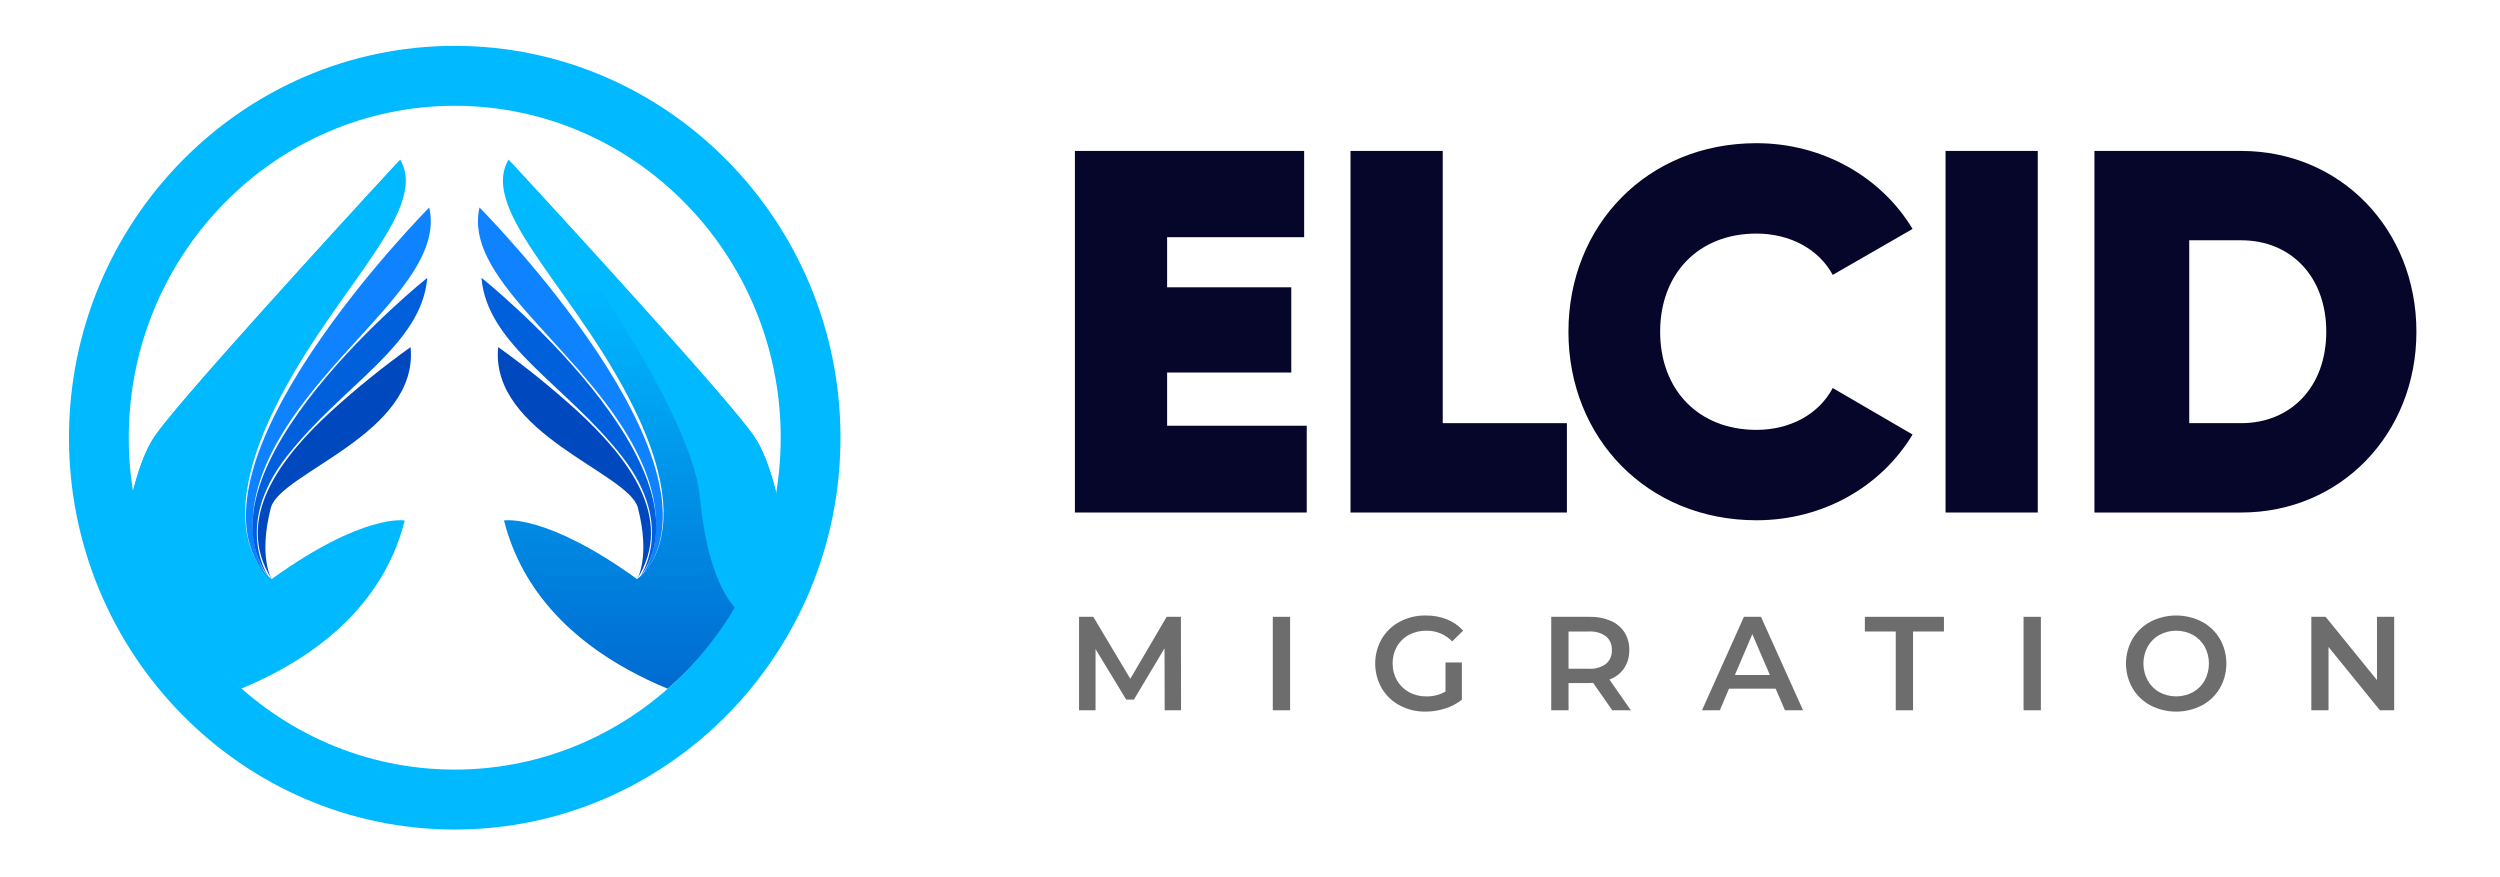 <svg width="171" height="60" viewBox="0 0 171 60" fill="none" xmlns="http://www.w3.org/2000/svg">
<path d="M53.175 34.07V34.077C52.688 36.741 51.719 39.292 50.316 41.607C49.073 43.679 47.505 45.537 45.672 47.109C44.757 46.733 43.863 46.306 42.995 45.83C39.32 43.816 35.743 40.614 34.474 35.601C34.474 35.601 37.298 35.084 43.574 39.607C43.574 39.607 43.574 39.6 43.587 39.593C43.671 39.536 43.75 39.473 43.825 39.405C43.845 39.384 43.866 39.363 43.887 39.342C43.929 39.307 43.971 39.258 44.02 39.209L44.027 39.202C44.263 38.946 44.467 38.662 44.633 38.356L44.64 38.349C44.643 38.346 44.645 38.343 44.646 38.339C44.647 38.336 44.648 38.332 44.647 38.328C45.47 36.839 46.105 33.888 43.72 28.673C39.871 20.262 32.654 14.536 34.788 10.915L34.795 10.922C34.805 10.935 34.814 10.949 34.823 10.964C35.555 11.747 47.325 24.513 50.832 28.862C51.118 29.225 51.355 29.526 51.523 29.764C52.178 30.679 52.75 32.211 53.175 34.07Z" fill="url(#paint0_linear)"/>
<path d="M53.175 34.07V34.077C52.688 36.741 51.719 39.292 50.316 41.607C49.577 40.831 48.336 38.838 47.876 34.007C47.227 27.184 35.555 11.908 34.823 10.964C35.555 11.747 47.325 24.513 50.832 28.862C51.118 29.225 51.355 29.526 51.523 29.764C52.178 30.679 52.75 32.21 53.175 34.07Z" fill="url(#paint1_linear)"/>
<path d="M32.798 14.193C32.798 14.193 50.739 32.24 43.7 39.667C43.7 39.667 46.807 36.24 42.924 29.777C39.041 23.314 31.721 18.895 32.798 14.193Z" fill="#0F83FF"/>
<path d="M32.933 19.001C32.933 19.001 49.447 32.219 43.66 39.656C43.66 39.656 46.379 36.113 42.534 31.207C38.69 26.301 33.312 23.615 32.933 19.001Z" fill="#005FDB"/>
<path d="M34.076 23.742C35.954 25.087 37.753 26.54 39.464 28.093C42.887 31.229 46.212 35.43 43.58 39.608C43.58 39.608 44.501 38.114 43.633 34.737C43.014 32.332 33.483 29.684 34.076 23.742Z" fill="#0048BD"/>
<path d="M8.983 34.07V34.077C9.471 36.741 10.44 39.292 11.842 41.607C13.086 43.679 14.654 45.537 16.486 47.109C17.402 46.733 18.296 46.306 19.164 45.83C22.838 43.816 26.416 40.614 27.685 35.601C27.685 35.601 24.861 35.084 18.585 39.607C18.585 39.607 18.585 39.6 18.571 39.593C18.488 39.536 18.408 39.473 18.334 39.405C18.313 39.384 18.292 39.363 18.271 39.342C18.23 39.307 18.188 39.258 18.139 39.209L18.132 39.202C17.896 38.946 17.692 38.662 17.525 38.356L17.518 38.349C17.516 38.346 17.514 38.343 17.512 38.339C17.511 38.336 17.511 38.332 17.511 38.328C16.689 36.839 16.054 33.888 18.439 28.673C22.288 20.262 29.505 14.536 27.371 10.915L27.364 10.922C27.354 10.935 27.344 10.949 27.336 10.964C26.604 11.747 14.834 24.513 11.326 28.862C11.04 29.225 10.803 29.526 10.636 29.764C9.981 30.679 9.409 32.211 8.983 34.07Z" fill="url(#paint2_linear)"/>
<path d="M8.983 34.07V34.077C9.471 36.741 10.44 39.292 11.842 41.607C12.582 40.831 13.823 38.838 14.283 34.007C14.931 27.184 26.604 11.908 27.336 10.964C26.604 11.747 14.834 24.513 11.326 28.862C11.04 29.225 10.803 29.526 10.636 29.764C9.981 30.679 9.409 32.21 8.983 34.07Z" fill="url(#paint3_linear)"/>
<path d="M29.36 14.193C29.36 14.193 11.42 32.24 18.458 39.667C18.458 39.667 15.352 36.24 19.235 29.777C23.118 23.314 30.438 18.895 29.36 14.193Z" fill="#0F83FF"/>
<path d="M29.226 19.001C29.226 19.001 12.712 32.219 18.498 39.656C18.498 39.656 15.78 36.113 19.624 31.207C23.469 26.301 28.847 23.615 29.226 19.001Z" fill="#005FDB"/>
<path d="M28.083 23.742C26.205 25.087 24.406 26.54 22.695 28.093C19.272 31.229 15.946 35.43 18.578 39.608C18.578 39.608 17.658 38.114 18.526 34.737C19.145 32.332 28.676 29.684 28.083 23.742Z" fill="#0048BD"/>
<path d="M31.104 56.74C16.555 56.74 4.718 44.717 4.718 29.938C4.718 15.16 16.555 3.137 31.104 3.137C45.652 3.137 57.489 15.16 57.489 29.938C57.489 44.717 45.652 56.74 31.104 56.74ZM31.104 7.236C18.809 7.236 8.807 17.42 8.807 29.938C8.807 42.456 18.809 52.64 31.104 52.64C43.398 52.64 53.4 42.456 53.4 29.938C53.4 17.42 43.398 7.236 31.104 7.236Z" fill="url(#paint4_linear)"/>
<path d="M79.663 48.583L79.654 44.346L77.559 47.852H77.031L74.936 44.4V48.583H73.807V42.19H74.781L77.313 46.428L79.8 42.19H80.775L80.784 48.583H79.663Z" fill="#6D6D6D"/>
<path d="M87.059 42.19H88.243V48.583H87.059V42.19Z" fill="#6D6D6D"/>
<path d="M98.872 45.314H99.993V47.862C99.65 48.131 99.261 48.335 98.845 48.464C98.409 48.604 97.955 48.675 97.497 48.674C96.885 48.684 96.281 48.538 95.74 48.25C95.23 47.979 94.805 47.573 94.51 47.076C94.217 46.561 94.063 45.979 94.063 45.386C94.063 44.794 94.217 44.212 94.51 43.697C94.806 43.199 95.233 42.793 95.744 42.524C96.29 42.235 96.899 42.089 97.516 42.099C98.014 42.092 98.509 42.182 98.973 42.364C99.397 42.531 99.775 42.797 100.075 43.14L99.329 43.871C99.101 43.635 98.827 43.448 98.525 43.323C98.222 43.197 97.898 43.135 97.57 43.14C97.154 43.132 96.742 43.229 96.373 43.423C96.03 43.605 95.746 43.88 95.553 44.218C95.351 44.574 95.249 44.977 95.257 45.387C95.251 45.79 95.353 46.187 95.553 46.537C95.747 46.876 96.031 47.154 96.373 47.341C96.737 47.54 97.146 47.64 97.561 47.633C98.02 47.643 98.472 47.53 98.872 47.304L98.872 45.314Z" fill="#6D6D6D"/>
<path d="M110.277 48.583L108.974 46.711C108.893 46.718 108.811 46.721 108.729 46.72H107.289V48.583H106.105V42.19H108.729C109.224 42.179 109.715 42.272 110.172 42.464C110.557 42.626 110.885 42.9 111.115 43.25C111.34 43.614 111.454 44.036 111.443 44.464C111.454 44.904 111.332 45.337 111.092 45.706C110.845 46.063 110.493 46.335 110.086 46.483L111.552 48.583L110.277 48.583ZM109.849 43.523C109.506 43.282 109.091 43.166 108.673 43.195H107.289V45.743H108.673C109.092 45.772 109.508 45.654 109.849 45.41C109.983 45.293 110.09 45.148 110.159 44.984C110.229 44.82 110.26 44.642 110.25 44.464C110.26 44.287 110.229 44.11 110.16 43.947C110.09 43.783 109.984 43.639 109.849 43.523Z" fill="#6D6D6D"/>
<path d="M121.453 47.103H118.264L117.637 48.583H116.416L119.285 42.19H120.451L123.329 48.583H122.091L121.453 47.103ZM121.061 46.172L119.859 43.377L118.666 46.172H121.061Z" fill="#6D6D6D"/>
<path d="M129.669 43.195H127.556V42.19H132.966V43.195H130.853V48.583H129.669V43.195Z" fill="#6D6D6D"/>
<path d="M138.412 42.19H139.596V48.583H138.412V42.19Z" fill="#6D6D6D"/>
<path d="M147.093 48.25C146.582 47.978 146.157 47.57 145.863 47.071C145.571 46.558 145.417 45.977 145.417 45.386C145.417 44.795 145.571 44.215 145.863 43.702C146.157 43.203 146.582 42.795 147.093 42.524C147.637 42.244 148.239 42.099 148.851 42.099C149.462 42.099 150.064 42.244 150.608 42.524C151.118 42.794 151.543 43.2 151.838 43.697C152.131 44.212 152.284 44.794 152.284 45.386C152.284 45.979 152.131 46.561 151.838 47.076C151.543 47.573 151.118 47.979 150.608 48.25C150.064 48.529 149.462 48.675 148.851 48.675C148.239 48.675 147.637 48.529 147.093 48.25V48.25ZM149.998 47.346C150.335 47.157 150.612 46.879 150.8 46.542C150.991 46.187 151.091 45.79 151.091 45.386C151.091 44.983 150.991 44.586 150.8 44.231C150.612 43.894 150.334 43.616 149.998 43.428C149.645 43.239 149.251 43.14 148.851 43.14C148.45 43.14 148.056 43.239 147.703 43.428C147.366 43.615 147.089 43.894 146.901 44.231C146.71 44.586 146.61 44.983 146.61 45.386C146.61 45.79 146.71 46.187 146.901 46.542C147.089 46.879 147.366 47.158 147.703 47.346C148.056 47.534 148.45 47.633 148.851 47.633C149.251 47.633 149.645 47.534 149.998 47.346Z" fill="#6D6D6D"/>
<path d="M163.761 42.19V48.583H162.786L159.271 44.254V48.583H158.095V42.19H159.071L162.586 46.519V42.19H163.761Z" fill="#6D6D6D"/>
<path d="M89.381 29.12V35.056H73.523V10.324H89.204V16.224H79.831V19.651H88.323V25.481H79.831V29.12H89.381Z" fill="#06062B"/>
<path d="M107.175 28.944V35.056H92.375V10.324H98.683V28.944H107.175Z" fill="#06062B"/>
<path d="M107.281 22.69C107.281 15.412 112.673 9.794 120.143 9.794C124.654 9.794 128.671 12.09 130.82 15.659L125.358 18.803C124.406 17.037 122.433 15.977 120.143 15.977C116.161 15.977 113.554 18.733 113.554 22.69C113.554 26.647 116.161 29.403 120.143 29.403C122.433 29.403 124.406 28.343 125.358 26.541L130.82 29.721C128.671 33.29 124.688 35.586 120.143 35.586C112.673 35.586 107.281 29.968 107.281 22.69Z" fill="#06062B"/>
<path d="M139.383 10.324V35.056H133.076V10.324H139.383Z" fill="#06062B"/>
<path d="M165.283 22.69C165.283 29.686 160.103 35.056 153.302 35.056H143.259V10.324H153.302C160.103 10.324 165.283 15.694 165.283 22.69ZM159.117 22.69C159.117 18.909 156.685 16.436 153.302 16.436H149.743V28.944H153.302C156.685 28.944 159.117 26.471 159.117 22.69Z" fill="#06062B"/>
<defs>
<linearGradient id="paint0_linear" x1="43.788" y1="59.3" x2="43.788" y2="19.518" gradientUnits="userSpaceOnUse">
<stop stop-color="#0048BD"/>
<stop offset="1" stop-color="#00B9FF"/>
</linearGradient>
<linearGradient id="paint1_linear" x1="3726.68" y1="5444.4" x2="2196.28" y2="3674.04" gradientUnits="userSpaceOnUse">
<stop stop-color="#0048BD"/>
<stop offset="1" stop-color="#00B9FF"/>
</linearGradient>
<linearGradient id="paint2_linear" x1="-6960.49" y1="7232.95" x2="-6960.49" y2="2388" gradientUnits="userSpaceOnUse">
<stop stop-color="#0048BD"/>
<stop offset="1" stop-color="#00B9FF"/>
</linearGradient>
<linearGradient id="paint3_linear" x1="-7782.09" y1="5444.41" x2="-6251.69" y2="3674.04" gradientUnits="userSpaceOnUse">
<stop stop-color="#0048BD"/>
<stop offset="1" stop-color="#00B9FF"/>
</linearGradient>
<linearGradient id="paint4_linear" x1="5542.26" y1="10918.6" x2="5542.26" y2="3582.24" gradientUnits="userSpaceOnUse">
<stop stop-color="#0048BD"/>
<stop offset="1" stop-color="#00B9FF"/>
</linearGradient>
</defs>
</svg>

